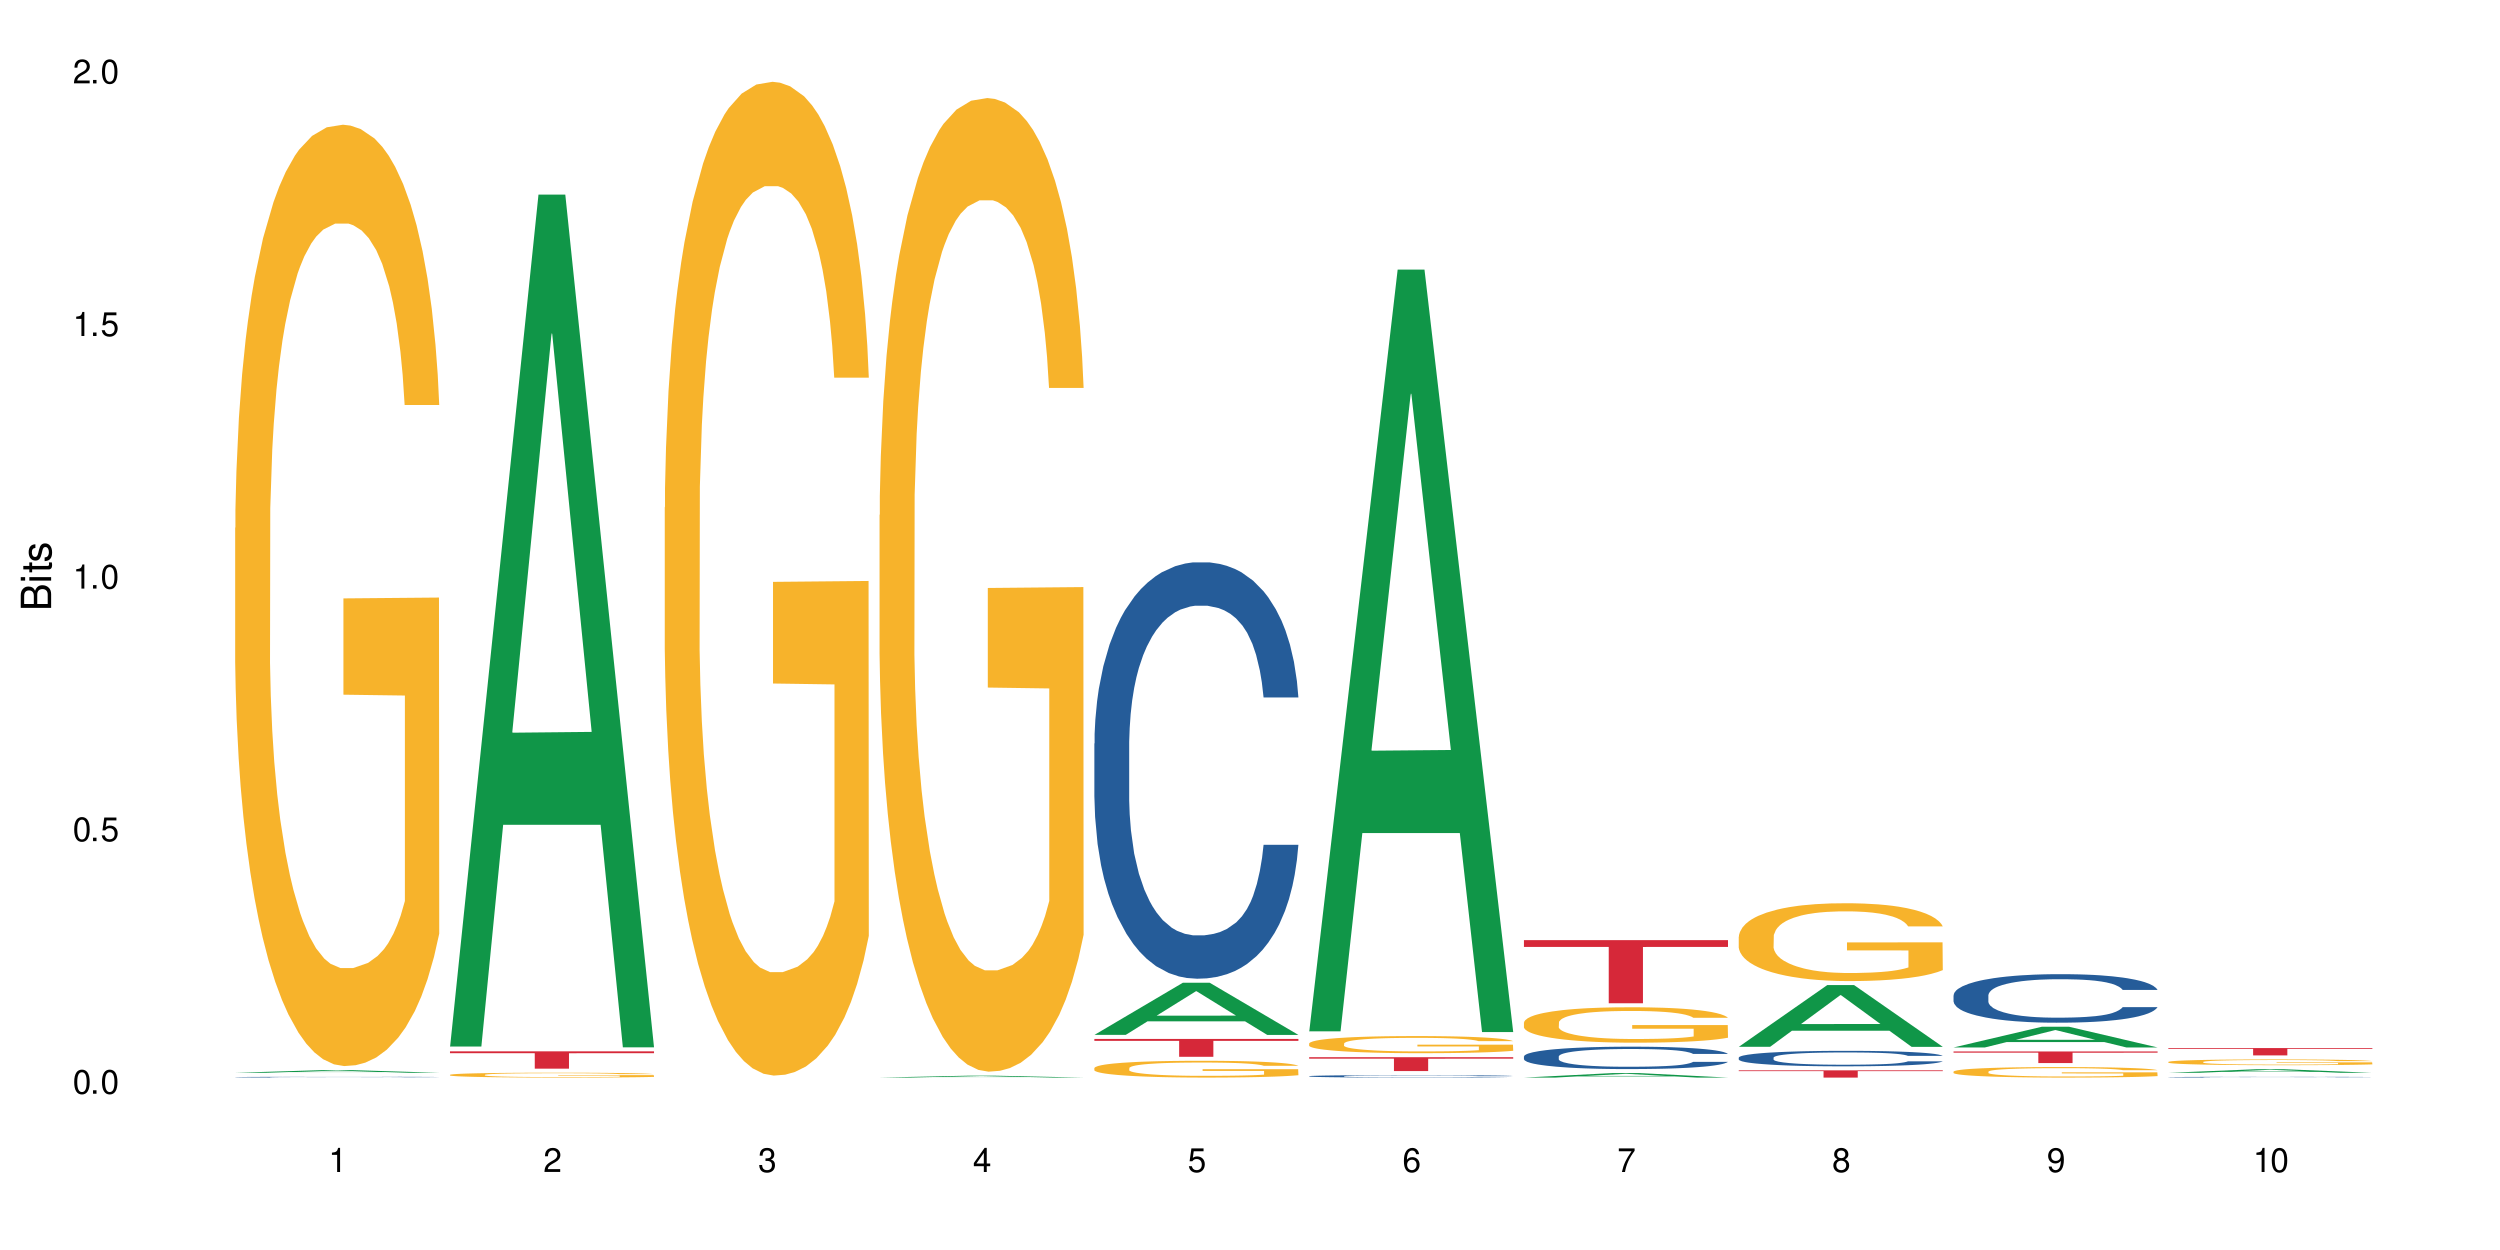 <?xml version="1.0" encoding="UTF-8"?>
<svg xmlns="http://www.w3.org/2000/svg" xmlns:xlink="http://www.w3.org/1999/xlink" width="720" height="360" viewBox="0 0 720 360">
<defs>
<g>
<g id="glyph-0-0">
</g>
<g id="glyph-0-1">
<path d="M 2.641 -6.938 C 2 -6.938 1.422 -6.656 1.078 -6.172 C 0.641 -5.562 0.406 -4.641 0.406 -3.359 C 0.406 -1.016 1.188 0.219 2.641 0.219 C 4.078 0.219 4.859 -1.016 4.859 -3.297 C 4.859 -4.641 4.656 -5.547 4.203 -6.172 C 3.844 -6.656 3.281 -6.938 2.641 -6.938 Z M 2.641 -6.188 C 3.547 -6.188 4 -5.25 4 -3.375 C 4 -1.406 3.562 -0.484 2.625 -0.484 C 1.734 -0.484 1.281 -1.438 1.281 -3.344 C 1.281 -5.25 1.734 -6.188 2.641 -6.188 Z M 2.641 -6.188 "/>
</g>
<g id="glyph-0-2">
<path d="M 1.828 -1 L 0.828 -1 L 0.828 0 L 1.828 0 Z M 1.828 -1 "/>
</g>
<g id="glyph-0-3">
<path d="M 4.562 -6.797 L 1.062 -6.797 L 0.547 -3.094 L 1.328 -3.094 C 1.719 -3.562 2.047 -3.734 2.578 -3.734 C 3.484 -3.734 4.062 -3.109 4.062 -2.094 C 4.062 -1.125 3.484 -0.531 2.578 -0.531 C 1.828 -0.531 1.375 -0.906 1.188 -1.672 L 0.328 -1.672 C 0.453 -1.109 0.547 -0.844 0.75 -0.594 C 1.125 -0.078 1.828 0.219 2.594 0.219 C 3.969 0.219 4.922 -0.781 4.922 -2.219 C 4.922 -3.562 4.031 -4.484 2.719 -4.484 C 2.25 -4.484 1.859 -4.359 1.469 -4.062 L 1.734 -5.969 L 4.562 -5.969 Z M 4.562 -6.797 "/>
</g>
<g id="glyph-0-4">
<path d="M 2.484 -4.938 L 2.484 0 L 3.328 0 L 3.328 -6.938 L 2.766 -6.938 C 2.469 -5.875 2.281 -5.734 0.984 -5.562 L 0.984 -4.938 Z M 2.484 -4.938 "/>
</g>
<g id="glyph-0-5">
<path d="M 4.859 -0.828 L 1.281 -0.828 C 1.359 -1.406 1.672 -1.781 2.5 -2.281 L 3.469 -2.828 C 4.406 -3.344 4.906 -4.062 4.906 -4.906 C 4.906 -5.484 4.672 -6.031 4.266 -6.406 C 3.859 -6.766 3.375 -6.938 2.719 -6.938 C 1.859 -6.938 1.219 -6.625 0.844 -6.031 C 0.609 -5.672 0.5 -5.234 0.484 -4.531 L 1.328 -4.531 C 1.359 -5.016 1.406 -5.281 1.531 -5.516 C 1.75 -5.938 2.188 -6.203 2.703 -6.203 C 3.469 -6.203 4.031 -5.641 4.031 -4.891 C 4.031 -4.344 3.719 -3.859 3.125 -3.516 L 2.234 -3 C 0.812 -2.172 0.406 -1.531 0.328 -0.016 L 4.859 -0.016 Z M 4.859 -0.828 "/>
</g>
<g id="glyph-0-6">
<path d="M 2.125 -3.188 L 2.578 -3.188 C 3.5 -3.188 3.984 -2.766 3.984 -1.922 C 3.984 -1.062 3.469 -0.531 2.594 -0.531 C 1.656 -0.531 1.203 -1 1.156 -2.016 L 0.312 -2.016 C 0.344 -1.453 0.438 -1.094 0.609 -0.781 C 0.953 -0.109 1.625 0.219 2.547 0.219 C 3.953 0.219 4.859 -0.625 4.859 -1.938 C 4.859 -2.828 4.516 -3.297 3.703 -3.594 C 4.344 -3.844 4.656 -4.328 4.656 -5.031 C 4.656 -6.219 3.875 -6.938 2.578 -6.938 C 1.203 -6.938 0.484 -6.172 0.453 -4.703 L 1.297 -4.703 C 1.312 -5.125 1.344 -5.359 1.453 -5.578 C 1.641 -5.969 2.062 -6.203 2.594 -6.203 C 3.344 -6.203 3.797 -5.75 3.797 -5 C 3.797 -4.516 3.609 -4.219 3.25 -4.047 C 3.016 -3.953 2.703 -3.922 2.125 -3.906 Z M 2.125 -3.188 "/>
</g>
<g id="glyph-0-7">
<path d="M 3.141 -1.672 L 3.141 0 L 3.984 0 L 3.984 -1.672 L 4.984 -1.672 L 4.984 -2.438 L 3.984 -2.438 L 3.984 -6.938 L 3.359 -6.938 L 0.266 -2.578 L 0.266 -1.672 Z M 3.141 -2.438 L 1 -2.438 L 3.141 -5.5 Z M 3.141 -2.438 "/>
</g>
<g id="glyph-0-8">
<path d="M 4.781 -5.125 C 4.609 -6.266 3.891 -6.938 2.844 -6.938 C 2.094 -6.938 1.422 -6.578 1.031 -5.953 C 0.594 -5.266 0.406 -4.422 0.406 -3.172 C 0.406 -2 0.578 -1.25 0.984 -0.641 C 1.359 -0.078 1.953 0.219 2.703 0.219 C 3.984 0.219 4.922 -0.75 4.922 -2.094 C 4.922 -3.375 4.062 -4.281 2.844 -4.281 C 2.172 -4.281 1.641 -4.031 1.281 -3.516 C 1.281 -5.234 1.828 -6.188 2.797 -6.188 C 3.391 -6.188 3.797 -5.797 3.938 -5.125 Z M 2.734 -3.531 C 3.547 -3.531 4.062 -2.953 4.062 -2.031 C 4.062 -1.156 3.484 -0.531 2.703 -0.531 C 1.922 -0.531 1.328 -1.188 1.328 -2.078 C 1.328 -2.938 1.906 -3.531 2.734 -3.531 Z M 2.734 -3.531 "/>
</g>
<g id="glyph-0-9">
<path d="M 4.984 -6.797 L 0.438 -6.797 L 0.438 -5.969 L 4.109 -5.969 C 2.5 -3.656 1.828 -2.234 1.328 0 L 2.219 0 C 2.594 -2.172 3.453 -4.047 4.984 -6.094 Z M 4.984 -6.797 "/>
</g>
<g id="glyph-0-10">
<path d="M 3.75 -3.656 C 4.469 -4.094 4.688 -4.438 4.688 -5.078 C 4.688 -6.172 3.844 -6.938 2.641 -6.938 C 1.438 -6.938 0.594 -6.172 0.594 -5.094 C 0.594 -4.438 0.812 -4.094 1.516 -3.656 C 0.734 -3.266 0.359 -2.703 0.359 -1.922 C 0.359 -0.656 1.281 0.219 2.641 0.219 C 3.984 0.219 4.922 -0.656 4.922 -1.922 C 4.922 -2.703 4.531 -3.266 3.75 -3.656 Z M 2.641 -6.188 C 3.359 -6.188 3.812 -5.75 3.812 -5.062 C 3.812 -4.406 3.344 -3.984 2.641 -3.984 C 1.922 -3.984 1.453 -4.406 1.453 -5.078 C 1.453 -5.75 1.922 -6.188 2.641 -6.188 Z M 2.641 -3.266 C 3.484 -3.266 4.062 -2.719 4.062 -1.906 C 4.062 -1.078 3.484 -0.531 2.625 -0.531 C 1.797 -0.531 1.219 -1.094 1.219 -1.906 C 1.219 -2.719 1.781 -3.266 2.641 -3.266 Z M 2.641 -3.266 "/>
</g>
<g id="glyph-0-11">
<path d="M 0.516 -1.578 C 0.672 -0.453 1.406 0.219 2.438 0.219 C 3.188 0.219 3.859 -0.141 4.266 -0.766 C 4.688 -1.453 4.891 -2.297 4.891 -3.547 C 4.891 -4.719 4.703 -5.453 4.312 -6.078 C 3.938 -6.641 3.344 -6.938 2.594 -6.938 C 1.297 -6.938 0.359 -5.969 0.359 -4.625 C 0.359 -3.344 1.234 -2.453 2.453 -2.453 C 3.094 -2.453 3.578 -2.672 4.016 -3.203 C 4 -1.484 3.469 -0.531 2.5 -0.531 C 1.906 -0.531 1.484 -0.906 1.359 -1.578 Z M 2.578 -6.203 C 3.375 -6.203 3.969 -5.531 3.969 -4.641 C 3.969 -3.797 3.391 -3.188 2.547 -3.188 C 1.734 -3.188 1.234 -3.766 1.234 -4.688 C 1.234 -5.562 1.797 -6.203 2.578 -6.203 Z M 2.578 -6.203 "/>
</g>
<g id="glyph-1-0">
</g>
<g id="glyph-1-1">
<path d="M 0 -0.953 L 0 -4.891 C 0 -5.719 -0.234 -6.344 -0.734 -6.797 C -1.188 -7.234 -1.812 -7.469 -2.5 -7.469 C -3.547 -7.469 -4.188 -7 -4.625 -5.875 C -4.984 -6.688 -5.625 -7.094 -6.531 -7.094 C -7.172 -7.094 -7.734 -6.859 -8.141 -6.391 C -8.562 -5.922 -8.75 -5.344 -8.75 -4.5 L -8.75 -0.953 Z M -4.984 -2.062 L -7.766 -2.062 L -7.766 -4.219 C -7.766 -4.844 -7.688 -5.203 -7.453 -5.5 C -7.219 -5.812 -6.859 -5.969 -6.375 -5.969 C -5.891 -5.969 -5.531 -5.812 -5.297 -5.5 C -5.062 -5.203 -4.984 -4.844 -4.984 -4.219 Z M -0.984 -2.062 L -4 -2.062 L -4 -4.781 C -4 -5.766 -3.438 -6.359 -2.484 -6.359 C -1.547 -6.359 -0.984 -5.766 -0.984 -4.781 Z M -0.984 -2.062 "/>
</g>
<g id="glyph-1-2">
<path d="M -6.281 -1.797 L -6.281 -0.797 L 0 -0.797 L 0 -1.797 Z M -8.75 -1.797 L -8.75 -0.797 L -7.484 -0.797 L -7.484 -1.797 Z M -8.75 -1.797 "/>
</g>
<g id="glyph-1-3">
<path d="M -6.281 -3.047 L -6.281 -2.016 L -8.016 -2.016 L -8.016 -1.016 L -6.281 -1.016 L -6.281 -0.172 L -5.469 -0.172 L -5.469 -1.016 L -0.719 -1.016 C -0.078 -1.016 0.281 -1.453 0.281 -2.234 C 0.281 -2.5 0.25 -2.719 0.188 -3.047 L -0.641 -3.047 C -0.609 -2.906 -0.594 -2.766 -0.594 -2.562 C -0.594 -2.141 -0.719 -2.016 -1.156 -2.016 L -5.469 -2.016 L -5.469 -3.047 Z M -6.281 -3.047 "/>
</g>
<g id="glyph-1-4">
<path d="M -4.531 -5.25 C -5.766 -5.25 -6.469 -4.422 -6.469 -2.969 C -6.469 -1.516 -5.719 -0.562 -4.547 -0.562 C -3.562 -0.562 -3.094 -1.062 -2.734 -2.562 L -2.516 -3.484 C -2.344 -4.188 -2.094 -4.469 -1.641 -4.469 C -1.047 -4.469 -0.641 -3.875 -0.641 -3 C -0.641 -2.453 -0.797 -2 -1.062 -1.75 C -1.25 -1.594 -1.422 -1.531 -1.875 -1.469 L -1.875 -0.406 C -0.422 -0.453 0.281 -1.266 0.281 -2.922 C 0.281 -4.5 -0.5 -5.516 -1.719 -5.516 C -2.656 -5.516 -3.172 -4.984 -3.469 -3.734 L -3.703 -2.766 C -3.891 -1.953 -4.156 -1.609 -4.594 -1.609 C -5.188 -1.609 -5.547 -2.125 -5.547 -2.938 C -5.547 -3.75 -5.203 -4.172 -4.531 -4.203 Z M -4.531 -5.25 "/>
</g>
</g>
</defs>
<rect x="-72" y="-36" width="864" height="432" fill="rgb(100%, 100%, 100%)" fill-opacity="1"/>
<path fill-rule="nonzero" fill="rgb(6.275%, 58.824%, 28.235%)" fill-opacity="1" d="M 67.73 308.961 L 67.793 308.961 L 93.223 308.18 L 100.945 308.18 L 126.5 308.961 L 117.52 308.961 L 111.117 308.758 L 83.051 308.758 L 76.773 308.961 L 67.73 308.961 L 85.75 308.672 L 108.543 308.672 L 97.176 308.309 L 96.926 308.309 L 85.688 308.672 L 85.75 308.672 Z M 67.73 308.961 "/>
<path fill-rule="nonzero" fill="rgb(14.51%, 36.078%, 60%)" fill-opacity="1" d="M 67.73 310.215 L 67.801 310.215 L 67.801 310.211 L 68.02 310.203 L 68.52 310.191 L 69.02 310.184 L 70.312 310.172 L 72.102 310.16 L 73.965 310.152 L 75.328 310.145 L 76.547 310.141 L 79.34 310.133 L 81.133 310.129 L 83.066 310.125 L 85.434 310.121 L 87.152 310.121 L 91.023 310.117 L 93.891 310.113 L 103.781 310.113 L 105.859 310.117 L 108.152 310.117 L 110.086 310.121 L 113.457 310.125 L 116.465 310.129 L 117.828 310.133 L 119.977 310.141 L 121.625 310.148 L 122.773 310.152 L 124.062 310.16 L 125.207 310.168 L 126.07 310.18 L 126.5 310.188 L 116.465 310.188 L 115.965 310.18 L 115.391 310.176 L 114.316 310.164 L 113.238 310.16 L 111.734 310.152 L 110.375 310.148 L 108.512 310.145 L 106.863 310.145 L 105.141 310.141 L 103.492 310.141 L 100.34 310.137 L 96.684 310.137 L 95.324 310.141 L 91.023 310.141 L 88.871 310.145 L 87.367 310.148 L 85.578 310.152 L 84.359 310.156 L 82.852 310.16 L 81.777 310.164 L 80.559 310.172 L 79.844 310.18 L 79.199 310.184 L 78.625 310.191 L 78.195 310.199 L 77.906 310.207 L 77.766 310.215 L 77.766 310.246 L 77.906 310.254 L 78.266 310.262 L 79.199 310.273 L 80.559 310.285 L 82.137 310.297 L 83.641 310.301 L 84.5 310.305 L 85.648 310.309 L 87.441 310.312 L 90.02 310.316 L 91.523 310.316 L 93.816 310.32 L 103.996 310.32 L 105.93 310.316 L 108.582 310.312 L 110.23 310.309 L 111.664 310.305 L 112.738 310.301 L 113.457 310.297 L 114.531 310.293 L 115.391 310.285 L 116.035 310.277 L 116.465 310.27 L 126.5 310.27 L 126.07 310.277 L 125.422 310.285 L 124.777 310.293 L 123.777 310.301 L 122.629 310.309 L 120.98 310.316 L 119.617 310.32 L 117.828 310.324 L 116.18 310.328 L 114.387 310.332 L 111.734 310.336 L 110.016 310.34 L 108.152 310.34 L 105.93 310.344 L 92.098 310.344 L 89.16 310.34 L 85.504 310.336 L 82.852 310.332 L 80.773 310.328 L 78.984 310.324 L 76.977 310.32 L 74.395 310.309 L 72.82 310.305 L 71.746 310.297 L 70.527 310.289 L 69.664 310.281 L 68.664 310.27 L 67.945 310.254 L 67.73 310.242 Z M 67.73 310.215 "/>
<path fill-rule="nonzero" fill="rgb(96.863%, 70.196%, 16.863%)" fill-opacity="1" d="M 67.73 152.039 L 67.801 151.789 L 67.801 146.84 L 68.09 135.695 L 68.805 120.348 L 69.738 107.719 L 70.742 97.816 L 71.387 92.617 L 72.461 85.188 L 73.395 79.742 L 75.758 68.602 L 78.77 58.203 L 80.418 53.746 L 82.281 49.535 L 84.93 44.832 L 86.148 43.098 L 89.875 39.137 L 94.105 36.66 L 98.762 35.918 L 100.914 36.168 L 103.852 37.156 L 107.863 39.879 L 110.16 42.355 L 111.949 44.832 L 113.812 48.051 L 116.105 53.004 L 118.258 58.945 L 119.977 64.887 L 121.695 72.312 L 123.129 80.238 L 124.348 88.902 L 125.422 99.301 L 126.07 107.965 L 126.5 116.633 L 116.535 116.633 L 115.965 107.965 L 115.32 101.281 L 114.242 93.113 L 113.168 87.168 L 112.094 82.465 L 110.086 76.027 L 108.367 72.066 L 106.215 68.602 L 104.137 66.371 L 101.773 64.887 L 100.34 64.391 L 96.543 64.391 L 93.102 66.125 L 91.094 68.105 L 89.66 70.086 L 87.656 73.801 L 86.438 76.77 L 85.719 78.75 L 83.57 86.426 L 82.137 93.359 L 81.348 98.062 L 80.344 105.492 L 79.629 112.176 L 78.84 122.078 L 78.41 129.508 L 77.836 146.344 L 77.766 190.91 L 77.98 200.316 L 78.41 210.469 L 78.984 219.383 L 79.844 228.789 L 80.703 235.969 L 82.207 245.625 L 83.496 252.062 L 84.5 256.273 L 86.438 262.957 L 87.227 265.184 L 89.09 269.641 L 91.023 273.109 L 93.387 276.078 L 95.18 277.566 L 98.047 278.801 L 101.703 278.801 L 106 277.316 L 108.727 275.336 L 110.59 273.355 L 111.809 271.621 L 113.312 268.898 L 114.387 266.422 L 115.391 263.699 L 116.609 259.492 L 116.609 200.316 L 98.906 200.07 L 98.906 172.34 L 126.426 172.094 L 126.5 268.898 L 124.992 275.582 L 123.129 282.02 L 121.34 286.973 L 119.477 291.184 L 116.824 295.887 L 114.672 298.855 L 111.375 302.324 L 108.367 304.551 L 105.215 306.039 L 102.418 306.781 L 99.121 307.027 L 96.184 306.531 L 93.031 305.047 L 90.52 303.066 L 88.227 300.59 L 85.934 297.371 L 83.066 292.172 L 81.203 287.965 L 79.27 282.766 L 77.336 276.574 L 75.613 269.891 L 74.469 264.691 L 73.32 258.746 L 72.102 251.32 L 70.957 242.902 L 70.098 235.227 L 69.309 226.562 L 68.734 218.391 L 68.16 207.25 L 67.875 198.336 L 67.73 190.66 Z M 67.73 152.039 "/>
<path fill-rule="nonzero" fill="rgb(6.275%, 58.824%, 28.235%)" fill-opacity="1" d="M 129.594 301.41 L 129.656 301.18 L 155.082 56.051 L 162.805 56.051 L 188.359 301.641 L 179.383 301.641 L 172.977 237.535 L 144.91 237.535 L 138.633 301.41 L 129.594 301.41 L 147.613 211.016 L 170.402 210.785 L 159.039 96.176 L 158.914 95.945 L 158.789 96.637 L 147.547 210.785 L 147.613 211.016 Z M 129.594 301.41 "/>
<path fill-rule="nonzero" fill="rgb(96.863%, 70.196%, 16.863%)" fill-opacity="1" d="M 129.594 309.539 L 129.664 309.539 L 129.664 309.512 L 129.949 309.453 L 130.668 309.375 L 131.598 309.309 L 132.602 309.258 L 133.246 309.23 L 134.32 309.191 L 135.254 309.164 L 137.617 309.105 L 140.629 309.051 L 142.277 309.031 L 144.141 309.008 L 146.793 308.984 L 148.012 308.973 L 151.738 308.953 L 155.965 308.941 L 160.625 308.938 L 162.773 308.938 L 165.711 308.941 L 169.727 308.957 L 172.02 308.969 L 173.812 308.984 L 175.676 309 L 177.969 309.027 L 180.117 309.055 L 181.836 309.086 L 183.559 309.125 L 184.992 309.168 L 186.211 309.211 L 187.285 309.266 L 187.93 309.312 L 188.359 309.355 L 178.398 309.355 L 177.824 309.312 L 177.18 309.277 L 176.105 309.234 L 175.031 309.203 L 173.953 309.18 L 171.949 309.145 L 170.227 309.125 L 168.078 309.105 L 166 309.094 L 163.633 309.086 L 158.402 309.086 L 154.961 309.094 L 152.957 309.105 L 151.523 309.113 L 149.516 309.133 L 148.297 309.148 L 147.582 309.16 L 145.43 309.199 L 143.996 309.234 L 143.207 309.258 L 142.207 309.297 L 141.488 309.332 L 140.699 309.383 L 140.27 309.422 L 139.695 309.512 L 139.625 309.742 L 139.84 309.789 L 140.27 309.844 L 140.844 309.891 L 141.703 309.938 L 142.562 309.977 L 144.07 310.027 L 145.359 310.059 L 146.363 310.082 L 148.297 310.117 L 149.086 310.129 L 150.949 310.152 L 152.883 310.168 L 155.25 310.184 L 157.039 310.191 L 159.906 310.199 L 163.562 310.199 L 167.863 310.191 L 170.586 310.18 L 172.449 310.168 L 173.668 310.16 L 175.172 310.148 L 176.246 310.133 L 177.25 310.121 L 178.469 310.098 L 178.469 309.789 L 160.766 309.789 L 160.766 309.645 L 188.289 309.645 L 188.359 310.148 L 186.855 310.18 L 184.992 310.215 L 183.199 310.242 L 181.336 310.262 L 178.684 310.285 L 176.535 310.301 L 173.238 310.32 L 170.227 310.332 L 167.074 310.34 L 164.277 310.344 L 158.043 310.344 L 154.891 310.336 L 152.383 310.324 L 150.09 310.312 L 147.797 310.293 L 144.93 310.266 L 143.066 310.246 L 141.129 310.219 L 139.195 310.188 L 137.477 310.152 L 136.328 310.125 L 135.184 310.094 L 133.965 310.055 L 132.816 310.012 L 131.957 309.973 L 131.168 309.926 L 130.594 309.883 L 130.023 309.828 L 129.734 309.781 L 129.594 309.742 Z M 129.594 309.539 "/>
<path fill-rule="nonzero" fill="rgb(83.922%, 15.686%, 22.353%)" fill-opacity="1" d="M 129.594 302.793 L 188.359 302.793 L 188.359 303.328 L 163.867 303.332 L 163.867 307.785 L 154.012 307.785 L 154.012 303.336 L 153.871 303.328 L 129.594 303.328 Z M 129.594 302.793 "/>
<path fill-rule="nonzero" fill="rgb(96.863%, 70.196%, 16.863%)" fill-opacity="1" d="M 191.453 146.145 L 191.523 145.883 L 191.523 140.656 L 191.812 128.895 L 192.527 112.688 L 193.461 99.355 L 194.461 88.902 L 195.109 83.414 L 196.184 75.57 L 197.113 69.82 L 199.48 58.059 L 202.488 47.082 L 204.137 42.375 L 206 37.934 L 208.652 32.965 L 209.871 31.137 L 213.598 26.953 L 217.828 24.34 L 222.484 23.559 L 224.637 23.816 L 227.574 24.863 L 231.586 27.738 L 233.879 30.352 L 235.672 32.965 L 237.535 36.363 L 239.828 41.594 L 241.98 47.863 L 243.699 54.137 L 245.418 61.98 L 246.852 70.344 L 248.07 79.492 L 249.145 90.469 L 249.789 99.617 L 250.219 108.766 L 240.258 108.766 L 239.684 99.617 L 239.039 92.562 L 237.965 83.938 L 236.891 77.664 L 235.816 72.695 L 233.809 65.902 L 232.09 61.719 L 229.938 58.059 L 227.859 55.707 L 225.496 54.137 L 224.062 53.617 L 220.262 53.617 L 216.824 55.445 L 214.816 57.535 L 213.383 59.629 L 211.375 63.547 L 210.156 66.684 L 209.441 68.777 L 207.293 76.879 L 205.859 84.195 L 205.07 89.164 L 204.066 97.004 L 203.348 104.062 L 202.562 114.516 L 202.133 122.359 L 201.559 140.133 L 201.484 187.18 L 201.703 197.113 L 202.133 207.828 L 202.703 217.238 L 203.566 227.172 L 204.426 234.754 L 205.93 244.945 L 207.219 251.742 L 208.223 256.184 L 210.156 263.242 L 210.945 265.594 L 212.809 270.301 L 214.746 273.961 L 217.109 277.094 L 218.902 278.664 L 221.77 279.973 L 225.422 279.973 L 229.723 278.402 L 232.445 276.312 L 234.309 274.219 L 235.527 272.391 L 237.035 269.516 L 238.109 266.902 L 239.113 264.027 L 240.332 259.582 L 240.332 197.113 L 222.629 196.852 L 222.629 167.578 L 250.148 167.316 L 250.219 269.516 L 248.715 276.574 L 246.852 283.367 L 245.059 288.598 L 243.195 293.039 L 240.547 298.008 L 238.395 301.141 L 235.098 304.801 L 232.09 307.156 L 228.934 308.723 L 226.141 309.508 L 222.844 309.77 L 219.906 309.246 L 216.75 307.676 L 214.242 305.586 L 211.949 302.973 L 209.656 299.574 L 206.789 294.086 L 204.926 289.641 L 202.992 284.152 L 201.055 277.617 L 199.336 270.562 L 198.191 265.07 L 197.043 258.801 L 195.824 250.957 L 194.68 242.07 L 193.816 233.969 L 193.031 224.82 L 192.457 216.195 L 191.883 204.434 L 191.598 195.023 L 191.453 186.918 Z M 191.453 146.145 "/>
<path fill-rule="nonzero" fill="rgb(6.275%, 58.824%, 28.235%)" fill-opacity="1" d="M 253.312 310.344 L 253.375 310.344 L 278.805 309.793 L 286.527 309.793 L 312.082 310.344 L 303.102 310.344 L 296.699 310.199 L 268.633 310.199 L 262.355 310.344 L 253.312 310.344 L 271.332 310.141 L 294.125 310.141 L 282.762 309.883 L 282.508 309.883 L 271.27 310.141 L 271.332 310.141 Z M 253.312 310.344 "/>
<path fill-rule="nonzero" fill="rgb(96.863%, 70.196%, 16.863%)" fill-opacity="1" d="M 253.312 148.336 L 253.387 148.082 L 253.387 142.961 L 253.672 131.438 L 254.387 115.559 L 255.32 102.5 L 256.324 92.258 L 256.969 86.879 L 258.043 79.195 L 258.977 73.562 L 261.34 62.039 L 264.352 51.285 L 266 46.676 L 267.863 42.32 L 270.516 37.457 L 271.73 35.664 L 275.461 31.566 L 279.688 29.004 L 284.348 28.238 L 286.496 28.492 L 289.434 29.52 L 293.449 32.336 L 295.742 34.895 L 297.531 37.457 L 299.395 40.785 L 301.691 45.906 L 303.84 52.051 L 305.559 58.199 L 307.281 65.879 L 308.715 74.074 L 309.93 83.039 L 311.008 93.793 L 311.652 102.754 L 312.082 111.719 L 302.121 111.719 L 301.547 102.754 L 300.902 95.84 L 299.824 87.391 L 298.75 81.246 L 297.676 76.379 L 295.668 69.723 L 293.949 65.625 L 291.801 62.039 L 289.723 59.734 L 287.355 58.199 L 285.922 57.688 L 282.125 57.688 L 278.684 59.48 L 276.676 61.527 L 275.242 63.574 L 273.238 67.418 L 272.02 70.488 L 271.301 72.539 L 269.152 80.477 L 267.719 87.648 L 266.93 92.512 L 265.926 100.195 L 265.211 107.109 L 264.422 117.352 L 263.992 125.035 L 263.418 142.449 L 263.348 188.543 L 263.562 198.273 L 263.992 208.773 L 264.566 217.992 L 265.426 227.723 L 266.285 235.148 L 267.789 245.133 L 269.082 251.793 L 270.082 256.145 L 272.02 263.059 L 272.809 265.363 L 274.672 269.973 L 276.605 273.559 L 278.973 276.633 L 280.762 278.168 L 283.629 279.449 L 287.285 279.449 L 291.586 277.914 L 294.309 275.863 L 296.172 273.816 L 297.391 272.023 L 298.895 269.207 L 299.969 266.645 L 300.973 263.828 L 302.191 259.477 L 302.191 198.273 L 284.488 198.016 L 284.488 169.336 L 312.008 169.078 L 312.082 269.207 L 310.578 276.121 L 308.715 282.777 L 306.922 287.898 L 305.059 292.254 L 302.406 297.117 L 300.258 300.191 L 296.961 303.777 L 293.949 306.082 L 290.797 307.617 L 288 308.387 L 284.703 308.641 L 281.766 308.129 L 278.613 306.594 L 276.105 304.543 L 273.812 301.984 L 271.516 298.656 L 268.652 293.277 L 266.789 288.922 L 264.852 283.547 L 262.918 277.145 L 261.195 270.23 L 260.051 264.852 L 258.902 258.707 L 257.684 251.023 L 256.539 242.316 L 255.68 234.379 L 254.891 225.418 L 254.316 216.965 L 253.742 205.441 L 253.457 196.223 L 253.312 188.285 Z M 253.312 148.336 "/>
<path fill-rule="nonzero" fill="rgb(6.275%, 58.824%, 28.235%)" fill-opacity="1" d="M 315.176 298.043 L 315.238 298.031 L 340.664 283.027 L 348.387 283.027 L 373.941 298.059 L 364.965 298.059 L 358.559 294.137 L 330.496 294.137 L 324.215 298.043 L 315.176 298.043 L 333.195 292.512 L 355.984 292.5 L 344.621 285.484 L 344.496 285.469 L 344.371 285.512 L 333.133 292.5 L 333.195 292.512 Z M 315.176 298.043 "/>
<path fill-rule="nonzero" fill="rgb(14.51%, 36.078%, 60%)" fill-opacity="1" d="M 315.176 214.141 L 315.246 214.031 L 315.246 211.398 L 315.461 207.234 L 315.961 201.973 L 316.465 198.355 L 317.754 191.891 L 319.547 185.641 L 321.41 180.82 L 322.77 177.969 L 323.988 175.777 L 326.785 171.723 L 328.578 169.641 L 330.512 167.777 L 332.875 165.914 L 334.598 164.816 L 338.465 163.062 L 341.332 162.297 L 343.555 161.965 L 348.355 161.965 L 351.223 162.406 L 353.301 162.953 L 355.594 163.828 L 357.531 164.816 L 360.898 167.227 L 363.91 170.297 L 365.27 172.051 L 367.422 175.449 L 369.07 178.734 L 370.215 181.586 L 371.504 185.641 L 372.652 190.574 L 373.512 196.164 L 373.941 200.879 L 363.91 200.879 L 363.406 196.492 L 362.832 193.094 L 361.758 188.602 L 360.684 185.422 L 359.18 182.242 L 357.816 180.16 L 355.953 178.078 L 354.305 176.762 L 352.586 175.777 L 350.938 175.121 L 347.785 174.461 L 344.129 174.461 L 342.766 174.68 L 339.973 175.559 L 338.465 176.324 L 336.316 177.859 L 334.812 179.285 L 333.02 181.477 L 331.801 183.34 L 330.297 186.191 L 329.223 188.711 L 328.004 192.328 L 327.285 195.066 L 326.641 198.137 L 326.066 201.754 L 325.637 205.59 L 325.352 209.645 L 325.207 213.59 L 325.207 230.582 L 325.352 234.527 L 325.711 239.129 L 326.641 245.816 L 328.004 251.625 L 329.578 256.23 L 331.086 259.516 L 331.945 261.051 L 333.09 262.805 L 334.883 264.996 L 337.465 267.191 L 338.969 268.066 L 341.262 268.941 L 343.625 269.383 L 346.781 269.383 L 349.574 268.941 L 351.438 268.395 L 353.375 267.52 L 356.023 265.656 L 357.672 263.902 L 359.105 261.82 L 360.184 259.734 L 360.898 257.984 L 361.973 254.586 L 362.832 250.859 L 363.48 247.023 L 363.91 243.297 L 373.941 243.297 L 373.512 247.68 L 372.867 251.953 L 372.223 255.133 L 371.219 258.969 L 370.07 262.367 L 368.422 266.203 L 367.062 268.723 L 365.27 271.465 L 363.621 273.547 L 361.832 275.41 L 359.18 277.602 L 357.457 278.699 L 355.594 279.684 L 353.375 280.562 L 350.578 281.328 L 347.57 281.766 L 344.773 281.875 L 341.762 281.656 L 339.543 281.219 L 336.602 280.234 L 332.949 278.262 L 330.297 276.176 L 328.219 274.094 L 326.426 271.902 L 324.418 268.941 L 321.84 264.121 L 320.262 260.395 L 319.188 257.324 L 317.969 253.051 L 317.109 249.215 L 316.105 243.074 L 315.391 235.293 L 315.176 229.266 Z M 315.176 214.141 "/>
<path fill-rule="nonzero" fill="rgb(96.863%, 70.196%, 16.863%)" fill-opacity="1" d="M 315.176 307.578 L 315.246 307.574 L 315.246 307.484 L 315.531 307.285 L 316.25 307.012 L 317.18 306.785 L 318.184 306.609 L 318.828 306.516 L 319.906 306.383 L 320.836 306.285 L 323.203 306.086 L 326.211 305.902 L 327.859 305.82 L 329.723 305.746 L 332.375 305.664 L 333.594 305.633 L 337.32 305.562 L 341.547 305.516 L 346.207 305.504 L 348.355 305.508 L 351.297 305.523 L 355.309 305.574 L 357.602 305.617 L 359.395 305.664 L 361.258 305.719 L 363.551 305.809 L 365.699 305.914 L 367.422 306.02 L 369.141 306.152 L 370.574 306.293 L 371.793 306.449 L 372.867 306.637 L 373.512 306.789 L 373.941 306.945 L 363.98 306.945 L 363.406 306.789 L 362.762 306.672 L 361.688 306.523 L 360.613 306.418 L 359.535 306.336 L 357.531 306.219 L 355.809 306.148 L 353.66 306.086 L 351.582 306.047 L 349.215 306.02 L 347.785 306.012 L 343.984 306.012 L 340.547 306.043 L 338.539 306.078 L 337.105 306.113 L 335.098 306.18 L 333.879 306.234 L 333.164 306.27 L 331.012 306.406 L 329.578 306.527 L 328.793 306.613 L 327.789 306.746 L 327.07 306.863 L 326.281 307.043 L 325.852 307.176 L 325.281 307.477 L 325.207 308.27 L 325.422 308.438 L 325.852 308.621 L 326.426 308.781 L 327.285 308.949 L 328.145 309.074 L 329.652 309.25 L 330.941 309.363 L 331.945 309.438 L 333.879 309.559 L 334.668 309.598 L 336.531 309.676 L 338.465 309.738 L 340.832 309.793 L 342.625 309.82 L 345.488 309.84 L 349.145 309.84 L 353.445 309.812 L 356.168 309.777 L 358.031 309.742 L 359.25 309.711 L 360.754 309.664 L 361.832 309.621 L 362.832 309.57 L 364.051 309.496 L 364.051 308.438 L 346.352 308.434 L 346.352 307.938 L 373.871 307.934 L 373.941 309.664 L 372.438 309.781 L 370.574 309.898 L 368.781 309.988 L 366.918 310.062 L 364.266 310.145 L 362.117 310.199 L 358.82 310.262 L 355.809 310.301 L 352.656 310.328 L 349.863 310.34 L 346.566 310.344 L 343.625 310.336 L 340.473 310.309 L 337.965 310.273 L 335.672 310.23 L 333.379 310.172 L 330.512 310.078 L 328.648 310.004 L 326.715 309.91 L 324.777 309.801 L 323.059 309.68 L 321.91 309.59 L 320.766 309.48 L 319.547 309.352 L 318.398 309.199 L 317.539 309.062 L 316.75 308.906 L 316.18 308.762 L 315.605 308.562 L 315.316 308.402 L 315.176 308.266 Z M 315.176 307.578 "/>
<path fill-rule="nonzero" fill="rgb(83.922%, 15.686%, 22.353%)" fill-opacity="1" d="M 315.176 299.211 L 373.941 299.211 L 373.941 299.762 L 349.449 299.766 L 349.449 304.352 L 339.594 304.352 L 339.594 299.77 L 339.453 299.762 L 315.176 299.762 Z M 315.176 299.211 "/>
<path fill-rule="nonzero" fill="rgb(6.275%, 58.824%, 28.235%)" fill-opacity="1" d="M 377.035 297.027 L 377.098 296.824 L 402.527 77.637 L 410.25 77.637 L 435.805 297.234 L 426.824 297.234 L 420.422 239.914 L 392.355 239.914 L 386.078 297.027 L 377.035 297.027 L 395.055 216.199 L 417.848 215.996 L 406.48 113.516 L 406.355 113.309 L 406.23 113.93 L 394.992 215.996 L 395.055 216.199 Z M 377.035 297.027 "/>
<path fill-rule="nonzero" fill="rgb(14.51%, 36.078%, 60%)" fill-opacity="1" d="M 377.035 309.938 L 377.105 309.938 L 377.105 309.922 L 377.32 309.895 L 377.824 309.863 L 378.324 309.844 L 379.617 309.805 L 381.406 309.766 L 383.27 309.738 L 384.633 309.719 L 385.852 309.707 L 388.645 309.684 L 390.438 309.668 L 392.371 309.66 L 394.738 309.648 L 396.457 309.641 L 400.328 309.629 L 403.195 309.625 L 413.086 309.625 L 415.164 309.629 L 417.457 309.637 L 419.391 309.641 L 422.758 309.656 L 425.77 309.672 L 427.133 309.684 L 429.281 309.703 L 430.93 309.723 L 432.078 309.742 L 433.367 309.766 L 434.512 309.797 L 435.375 309.828 L 435.805 309.859 L 425.77 309.859 L 425.27 309.832 L 424.695 309.812 L 423.621 309.785 L 422.543 309.766 L 421.039 309.746 L 419.68 309.734 L 417.816 309.719 L 416.168 309.711 L 414.445 309.707 L 412.797 309.703 L 409.645 309.699 L 404.629 309.699 L 401.832 309.707 L 400.328 309.711 L 398.176 309.719 L 396.672 309.727 L 394.879 309.742 L 393.664 309.754 L 392.156 309.77 L 391.082 309.785 L 389.863 309.805 L 389.148 309.824 L 388.504 309.84 L 387.93 309.863 L 387.5 309.887 L 387.211 309.91 L 387.07 309.934 L 387.07 310.035 L 387.211 310.059 L 387.57 310.086 L 388.504 310.129 L 389.863 310.164 L 391.441 310.191 L 392.945 310.211 L 393.805 310.219 L 394.953 310.23 L 396.742 310.242 L 399.324 310.258 L 400.828 310.262 L 403.121 310.266 L 405.488 310.27 L 408.641 310.27 L 411.438 310.266 L 413.301 310.262 L 415.234 310.258 L 417.887 310.246 L 419.535 310.238 L 420.969 310.223 L 422.043 310.211 L 422.758 310.199 L 423.836 310.18 L 424.695 310.156 L 425.34 310.137 L 425.77 310.113 L 435.805 310.113 L 435.375 310.141 L 434.727 310.164 L 434.082 310.184 L 433.078 310.207 L 431.934 310.227 L 430.285 310.25 L 428.922 310.266 L 427.133 310.281 L 425.484 310.293 L 423.691 310.305 L 421.039 310.32 L 419.32 310.324 L 417.457 310.332 L 415.234 310.336 L 412.438 310.34 L 409.43 310.344 L 403.625 310.344 L 401.402 310.34 L 398.465 310.336 L 394.809 310.324 L 392.156 310.309 L 390.078 310.297 L 388.289 310.285 L 386.281 310.266 L 383.699 310.238 L 382.125 310.215 L 381.047 310.195 L 379.832 310.172 L 378.969 310.148 L 377.969 310.109 L 377.25 310.066 L 377.035 310.027 Z M 377.035 309.938 "/>
<path fill-rule="nonzero" fill="rgb(96.863%, 70.196%, 16.863%)" fill-opacity="1" d="M 377.035 300.5 L 377.105 300.496 L 377.105 300.406 L 377.395 300.203 L 378.109 299.926 L 379.043 299.695 L 380.047 299.516 L 380.691 299.418 L 381.766 299.285 L 382.695 299.184 L 385.062 298.98 L 388.07 298.793 L 389.719 298.711 L 391.582 298.637 L 394.234 298.551 L 395.453 298.52 L 399.18 298.445 L 403.41 298.402 L 408.066 298.387 L 410.219 298.391 L 413.156 298.41 L 417.168 298.461 L 419.461 298.504 L 421.254 298.551 L 423.117 298.609 L 425.41 298.699 L 427.562 298.805 L 429.281 298.914 L 431 299.051 L 432.434 299.195 L 433.652 299.352 L 434.727 299.539 L 435.375 299.699 L 435.805 299.855 L 425.84 299.855 L 425.27 299.699 L 424.621 299.578 L 423.547 299.43 L 422.473 299.32 L 421.398 299.234 L 419.391 299.117 L 417.672 299.047 L 415.52 298.98 L 413.441 298.941 L 411.078 298.914 L 409.645 298.906 L 405.848 298.906 L 402.406 298.938 L 400.398 298.973 L 398.965 299.008 L 396.961 299.078 L 395.742 299.129 L 395.023 299.168 L 392.875 299.305 L 391.441 299.434 L 390.652 299.52 L 389.648 299.652 L 388.934 299.773 L 388.145 299.957 L 387.715 300.09 L 387.141 300.398 L 387.07 301.207 L 387.285 301.379 L 387.715 301.562 L 388.289 301.727 L 389.148 301.898 L 390.008 302.027 L 391.512 302.203 L 392.801 302.32 L 393.805 302.398 L 395.742 302.52 L 396.527 302.559 L 398.391 302.641 L 400.328 302.703 L 402.691 302.758 L 404.484 302.785 L 407.352 302.809 L 411.008 302.809 L 415.305 302.781 L 418.031 302.746 L 419.895 302.707 L 421.109 302.676 L 422.617 302.629 L 423.691 302.582 L 424.695 302.531 L 425.914 302.457 L 425.914 301.379 L 408.211 301.375 L 408.211 300.871 L 435.73 300.867 L 435.805 302.629 L 434.297 302.75 L 432.434 302.867 L 430.645 302.957 L 428.781 303.035 L 426.129 303.117 L 423.977 303.172 L 420.68 303.234 L 417.672 303.277 L 414.52 303.305 L 411.723 303.316 L 408.426 303.32 L 405.488 303.312 L 402.336 303.285 L 399.824 303.25 L 397.531 303.203 L 395.238 303.145 L 392.371 303.051 L 390.508 302.977 L 388.574 302.879 L 386.641 302.766 L 384.918 302.645 L 383.773 302.551 L 382.625 302.441 L 381.406 302.309 L 380.262 302.156 L 379.398 302.016 L 378.613 301.855 L 378.039 301.707 L 377.465 301.504 L 377.18 301.344 L 377.035 301.203 Z M 377.035 300.5 "/>
<path fill-rule="nonzero" fill="rgb(83.922%, 15.686%, 22.353%)" fill-opacity="1" d="M 377.035 304.473 L 435.805 304.473 L 435.805 304.902 L 411.312 304.906 L 411.312 308.473 L 401.457 308.473 L 401.457 304.91 L 401.312 304.902 L 377.035 304.902 Z M 377.035 304.473 "/>
<path fill-rule="nonzero" fill="rgb(6.275%, 58.824%, 28.235%)" fill-opacity="1" d="M 438.895 310.344 L 438.957 310.344 L 464.387 309.047 L 472.109 309.047 L 497.664 310.344 L 488.688 310.344 L 482.281 310.004 L 454.215 310.004 L 447.938 310.344 L 438.895 310.344 L 456.914 309.863 L 479.707 309.863 L 468.344 309.258 L 468.219 309.258 L 468.09 309.262 L 456.852 309.863 L 456.914 309.863 Z M 438.895 310.344 "/>
<path fill-rule="nonzero" fill="rgb(14.51%, 36.078%, 60%)" fill-opacity="1" d="M 438.895 304.25 L 438.969 304.246 L 438.969 304.105 L 439.184 303.879 L 439.684 303.598 L 440.188 303.402 L 441.477 303.055 L 443.27 302.719 L 445.133 302.461 L 446.492 302.305 L 447.711 302.188 L 450.508 301.969 L 452.297 301.859 L 454.234 301.758 L 456.598 301.66 L 458.316 301.598 L 462.188 301.504 L 465.055 301.465 L 467.277 301.445 L 472.078 301.445 L 474.945 301.469 L 477.023 301.5 L 479.316 301.547 L 481.254 301.598 L 484.621 301.73 L 487.629 301.895 L 488.992 301.988 L 491.141 302.172 L 492.789 302.348 L 493.938 302.5 L 495.227 302.719 L 496.375 302.984 L 497.234 303.285 L 497.664 303.539 L 487.629 303.539 L 487.129 303.301 L 486.555 303.121 L 485.48 302.879 L 484.406 302.707 L 482.898 302.535 L 481.539 302.426 L 479.676 302.312 L 478.027 302.242 L 476.309 302.188 L 474.66 302.152 L 471.504 302.117 L 467.852 302.117 L 466.488 302.129 L 463.691 302.176 L 462.188 302.219 L 460.039 302.301 L 458.535 302.379 L 456.742 302.496 L 455.523 302.594 L 454.02 302.75 L 452.941 302.883 L 451.727 303.078 L 451.008 303.227 L 450.363 303.391 L 449.789 303.586 L 449.359 303.793 L 449.074 304.008 L 448.93 304.223 L 448.93 305.137 L 449.074 305.348 L 449.43 305.594 L 450.363 305.953 L 451.727 306.266 L 453.301 306.516 L 454.805 306.691 L 455.668 306.773 L 456.812 306.867 L 458.605 306.984 L 461.184 307.105 L 462.691 307.152 L 464.984 307.199 L 467.348 307.223 L 470.5 307.223 L 473.297 307.199 L 475.16 307.168 L 477.094 307.121 L 479.746 307.02 L 481.395 306.926 L 482.828 306.816 L 483.902 306.703 L 484.621 306.609 L 485.695 306.426 L 486.555 306.227 L 487.199 306.02 L 487.629 305.82 L 497.664 305.82 L 497.234 306.055 L 496.59 306.285 L 495.945 306.457 L 494.941 306.66 L 493.793 306.844 L 492.145 307.051 L 490.785 307.188 L 488.992 307.332 L 487.344 307.445 L 485.551 307.547 L 482.898 307.664 L 481.18 307.723 L 479.316 307.777 L 477.094 307.824 L 474.301 307.863 L 471.289 307.887 L 468.496 307.895 L 465.484 307.883 L 463.262 307.859 L 460.324 307.805 L 456.668 307.699 L 454.02 307.586 L 451.941 307.477 L 450.148 307.355 L 448.141 307.199 L 445.562 306.938 L 443.984 306.738 L 442.91 306.574 L 441.691 306.344 L 440.832 306.137 L 439.828 305.809 L 439.109 305.391 L 438.895 305.066 Z M 438.895 304.25 "/>
<path fill-rule="nonzero" fill="rgb(96.863%, 70.196%, 16.863%)" fill-opacity="1" d="M 438.895 294.461 L 438.969 294.449 L 438.969 294.266 L 439.254 293.844 L 439.973 293.266 L 440.902 292.793 L 441.906 292.418 L 442.551 292.223 L 443.625 291.945 L 444.559 291.738 L 446.922 291.32 L 449.934 290.926 L 451.582 290.758 L 453.445 290.602 L 456.098 290.426 L 457.316 290.359 L 461.043 290.211 L 465.27 290.117 L 469.93 290.09 L 472.078 290.098 L 475.016 290.137 L 479.031 290.238 L 481.324 290.332 L 483.117 290.426 L 484.98 290.547 L 487.273 290.73 L 489.422 290.957 L 491.141 291.18 L 492.863 291.457 L 494.297 291.758 L 495.516 292.082 L 496.59 292.477 L 497.234 292.801 L 497.664 293.129 L 487.703 293.129 L 487.129 292.801 L 486.484 292.551 L 485.41 292.242 L 484.332 292.02 L 483.258 291.84 L 481.254 291.598 L 479.531 291.449 L 477.383 291.32 L 475.305 291.234 L 472.938 291.18 L 471.504 291.16 L 467.707 291.16 L 464.266 291.227 L 462.262 291.301 L 460.828 291.375 L 458.82 291.516 L 457.602 291.625 L 456.887 291.699 L 454.734 291.988 L 453.301 292.25 L 452.512 292.43 L 451.512 292.707 L 450.793 292.961 L 450.004 293.332 L 449.574 293.613 L 449 294.246 L 448.93 295.922 L 449.145 296.277 L 449.574 296.66 L 450.148 296.996 L 451.008 297.348 L 451.867 297.621 L 453.375 297.984 L 454.664 298.227 L 455.668 298.383 L 457.602 298.637 L 458.391 298.719 L 460.254 298.887 L 462.188 299.016 L 464.555 299.129 L 466.344 299.184 L 469.211 299.23 L 472.867 299.23 L 477.168 299.176 L 479.891 299.102 L 481.754 299.027 L 482.973 298.961 L 484.477 298.859 L 485.551 298.766 L 486.555 298.664 L 487.773 298.504 L 487.773 296.277 L 470.07 296.27 L 470.07 295.223 L 497.594 295.215 L 497.664 298.859 L 496.16 299.109 L 494.297 299.352 L 492.504 299.539 L 490.641 299.699 L 487.988 299.875 L 485.84 299.988 L 482.543 300.117 L 479.531 300.203 L 476.379 300.258 L 473.582 300.285 L 470.285 300.293 L 467.348 300.277 L 464.195 300.219 L 461.688 300.145 L 459.395 300.051 L 457.102 299.93 L 454.234 299.734 L 452.371 299.578 L 450.434 299.383 L 448.5 299.148 L 446.781 298.895 L 445.633 298.699 L 444.484 298.477 L 443.27 298.199 L 442.121 297.879 L 441.262 297.59 L 440.473 297.266 L 439.898 296.957 L 439.328 296.539 L 439.039 296.203 L 438.895 295.914 Z M 438.895 294.461 "/>
<path fill-rule="nonzero" fill="rgb(83.922%, 15.686%, 22.353%)" fill-opacity="1" d="M 438.895 270.766 L 497.664 270.766 L 497.664 272.711 L 473.172 272.727 L 473.172 288.938 L 463.316 288.938 L 463.316 272.742 L 463.176 272.711 L 438.895 272.711 Z M 438.895 270.766 "/>
<path fill-rule="nonzero" fill="rgb(6.275%, 58.824%, 28.235%)" fill-opacity="1" d="M 500.758 301.477 L 500.82 301.457 L 526.25 283.703 L 533.973 283.703 L 559.523 301.492 L 550.547 301.492 L 544.141 296.848 L 516.078 296.848 L 509.797 301.477 L 500.758 301.477 L 518.777 294.93 L 541.566 294.91 L 530.203 286.609 L 530.078 286.594 L 529.953 286.645 L 518.715 294.91 L 518.777 294.93 Z M 500.758 301.477 "/>
<path fill-rule="nonzero" fill="rgb(14.51%, 36.078%, 60%)" fill-opacity="1" d="M 500.758 304.582 L 500.828 304.578 L 500.828 304.48 L 501.043 304.328 L 501.547 304.133 L 502.047 303.996 L 503.336 303.758 L 505.129 303.523 L 506.992 303.344 L 508.355 303.238 L 509.57 303.156 L 512.367 303.008 L 514.16 302.93 L 516.094 302.859 L 518.461 302.789 L 520.18 302.75 L 524.051 302.684 L 526.914 302.656 L 529.137 302.645 L 533.938 302.645 L 536.805 302.66 L 538.883 302.68 L 541.18 302.715 L 543.113 302.75 L 546.48 302.84 L 549.492 302.953 L 550.852 303.02 L 553.004 303.145 L 554.652 303.266 L 555.797 303.375 L 557.09 303.523 L 558.234 303.707 L 559.094 303.914 L 559.523 304.09 L 549.492 304.09 L 548.988 303.926 L 548.418 303.801 L 547.34 303.633 L 546.266 303.516 L 544.762 303.398 L 543.398 303.32 L 541.535 303.242 L 539.887 303.195 L 538.168 303.156 L 536.52 303.133 L 533.367 303.109 L 529.711 303.109 L 528.348 303.117 L 525.555 303.148 L 524.051 303.176 L 521.898 303.234 L 520.395 303.289 L 518.602 303.371 L 517.383 303.438 L 515.879 303.543 L 514.805 303.637 L 513.586 303.773 L 512.867 303.875 L 512.223 303.988 L 511.652 304.125 L 511.219 304.266 L 510.934 304.418 L 510.789 304.562 L 510.789 305.195 L 510.934 305.34 L 511.293 305.512 L 512.223 305.762 L 513.586 305.977 L 515.164 306.148 L 516.668 306.27 L 517.527 306.328 L 518.676 306.395 L 520.465 306.473 L 523.047 306.555 L 524.551 306.59 L 526.844 306.621 L 529.211 306.637 L 532.363 306.637 L 535.156 306.621 L 537.02 306.602 L 538.957 306.566 L 541.609 306.5 L 543.258 306.434 L 544.691 306.355 L 545.766 306.277 L 546.48 306.215 L 547.555 306.086 L 548.418 305.949 L 549.062 305.805 L 549.492 305.668 L 559.523 305.668 L 559.094 305.832 L 558.449 305.988 L 557.805 306.109 L 556.801 306.25 L 555.656 306.375 L 554.008 306.52 L 552.645 306.613 L 550.852 306.715 L 549.203 306.793 L 547.414 306.863 L 544.762 306.941 L 543.043 306.984 L 541.18 307.02 L 538.957 307.055 L 536.16 307.082 L 533.152 307.098 L 530.355 307.102 L 527.348 307.094 L 525.125 307.078 L 522.188 307.039 L 518.531 306.969 L 515.879 306.891 L 513.801 306.812 L 512.008 306.73 L 510.004 306.621 L 507.422 306.441 L 505.844 306.305 L 504.77 306.188 L 503.551 306.031 L 502.691 305.887 L 501.688 305.66 L 500.973 305.371 L 500.758 305.145 Z M 500.758 304.582 "/>
<path fill-rule="nonzero" fill="rgb(96.863%, 70.196%, 16.863%)" fill-opacity="1" d="M 500.758 269.734 L 500.828 269.715 L 500.828 269.305 L 501.117 268.383 L 501.832 267.113 L 502.766 266.07 L 503.766 265.25 L 504.414 264.82 L 505.488 264.207 L 506.418 263.754 L 508.785 262.832 L 511.793 261.973 L 513.441 261.605 L 515.305 261.258 L 517.957 260.867 L 519.176 260.727 L 522.902 260.398 L 527.133 260.191 L 531.789 260.133 L 533.938 260.152 L 536.879 260.234 L 540.891 260.457 L 543.184 260.664 L 544.977 260.867 L 546.84 261.133 L 549.133 261.543 L 551.281 262.035 L 553.004 262.527 L 554.723 263.141 L 556.156 263.797 L 557.375 264.512 L 558.449 265.371 L 559.094 266.09 L 559.523 266.805 L 549.562 266.805 L 548.988 266.09 L 548.344 265.535 L 547.27 264.859 L 546.195 264.371 L 545.121 263.98 L 543.113 263.449 L 541.395 263.121 L 539.242 262.832 L 537.164 262.648 L 534.801 262.527 L 533.367 262.484 L 529.566 262.484 L 526.129 262.629 L 524.121 262.793 L 522.688 262.957 L 520.68 263.266 L 519.461 263.508 L 518.746 263.672 L 516.598 264.309 L 515.164 264.883 L 514.375 265.27 L 513.371 265.883 L 512.652 266.438 L 511.867 267.258 L 511.438 267.871 L 510.863 269.262 L 510.789 272.949 L 511.004 273.727 L 511.438 274.566 L 512.008 275.305 L 512.867 276.082 L 513.73 276.676 L 515.234 277.473 L 516.523 278.008 L 517.527 278.355 L 519.461 278.906 L 520.25 279.09 L 522.113 279.461 L 524.051 279.746 L 526.414 279.992 L 528.207 280.113 L 531.074 280.219 L 534.727 280.219 L 539.027 280.094 L 541.75 279.93 L 543.613 279.766 L 544.832 279.625 L 546.34 279.398 L 547.414 279.195 L 548.418 278.969 L 549.633 278.621 L 549.633 273.727 L 531.934 273.707 L 531.934 271.414 L 559.453 271.391 L 559.523 279.398 L 558.02 279.953 L 556.156 280.484 L 554.363 280.895 L 552.5 281.242 L 549.852 281.629 L 547.699 281.875 L 544.402 282.164 L 541.395 282.348 L 538.238 282.469 L 535.445 282.531 L 532.148 282.551 L 529.211 282.512 L 526.055 282.387 L 523.547 282.223 L 521.254 282.02 L 518.961 281.754 L 516.094 281.324 L 514.23 280.977 L 512.297 280.547 L 510.359 280.031 L 508.641 279.48 L 507.492 279.051 L 506.348 278.559 L 505.129 277.945 L 503.98 277.25 L 503.121 276.613 L 502.332 275.898 L 501.762 275.223 L 501.188 274.301 L 500.902 273.562 L 500.758 272.93 Z M 500.758 269.734 "/>
<path fill-rule="nonzero" fill="rgb(83.922%, 15.686%, 22.353%)" fill-opacity="1" d="M 500.758 308.254 L 559.523 308.254 L 559.523 308.477 L 535.031 308.48 L 535.031 310.344 L 525.18 310.344 L 525.18 308.48 L 525.035 308.477 L 500.758 308.477 Z M 500.758 308.254 "/>
<path fill-rule="nonzero" fill="rgb(6.275%, 58.824%, 28.235%)" fill-opacity="1" d="M 562.617 301.664 L 562.68 301.656 L 588.109 295.691 L 595.832 295.691 L 621.387 301.668 L 612.406 301.668 L 606.004 300.109 L 577.938 300.109 L 571.66 301.664 L 562.617 301.664 L 580.637 299.461 L 603.43 299.457 L 592.066 296.668 L 591.938 296.664 L 591.812 296.68 L 580.574 299.457 L 580.637 299.461 Z M 562.617 301.664 "/>
<path fill-rule="nonzero" fill="rgb(14.51%, 36.078%, 60%)" fill-opacity="1" d="M 562.617 286.648 L 562.691 286.637 L 562.691 286.328 L 562.906 285.844 L 563.406 285.23 L 563.906 284.809 L 565.199 284.055 L 566.988 283.328 L 568.852 282.766 L 570.215 282.434 L 571.434 282.18 L 574.227 281.707 L 576.02 281.465 L 577.953 281.246 L 580.32 281.031 L 582.039 280.902 L 585.91 280.699 L 588.777 280.609 L 591 280.57 L 595.801 280.57 L 598.668 280.621 L 600.746 280.684 L 603.039 280.785 L 604.973 280.902 L 608.344 281.184 L 611.352 281.539 L 612.715 281.746 L 614.863 282.141 L 616.512 282.523 L 617.66 282.855 L 618.949 283.328 L 620.098 283.902 L 620.957 284.555 L 621.387 285.102 L 611.352 285.102 L 610.852 284.594 L 610.277 284.195 L 609.203 283.672 L 608.129 283.301 L 606.621 282.934 L 605.262 282.691 L 603.398 282.445 L 601.75 282.293 L 600.027 282.18 L 598.379 282.102 L 595.227 282.027 L 591.57 282.027 L 590.211 282.051 L 587.414 282.152 L 585.91 282.242 L 583.762 282.422 L 582.254 282.586 L 580.465 282.844 L 579.246 283.059 L 577.738 283.391 L 576.664 283.688 L 575.445 284.105 L 574.73 284.426 L 574.086 284.785 L 573.512 285.207 L 573.082 285.652 L 572.793 286.125 L 572.652 286.586 L 572.652 288.562 L 572.793 289.023 L 573.152 289.559 L 574.086 290.34 L 575.445 291.016 L 577.023 291.551 L 578.527 291.934 L 579.387 292.113 L 580.535 292.32 L 582.328 292.574 L 584.906 292.828 L 586.41 292.93 L 588.707 293.035 L 591.07 293.086 L 594.223 293.086 L 597.02 293.035 L 598.883 292.969 L 600.816 292.867 L 603.469 292.652 L 605.117 292.445 L 606.551 292.203 L 607.625 291.961 L 608.344 291.758 L 609.418 291.359 L 610.277 290.926 L 610.922 290.48 L 611.352 290.047 L 621.387 290.047 L 620.957 290.555 L 620.312 291.055 L 619.664 291.426 L 618.664 291.871 L 617.516 292.266 L 615.867 292.715 L 614.504 293.008 L 612.715 293.328 L 611.066 293.57 L 609.273 293.785 L 606.621 294.043 L 604.902 294.172 L 603.039 294.285 L 600.816 294.387 L 598.023 294.477 L 595.012 294.527 L 592.219 294.539 L 589.207 294.516 L 586.984 294.465 L 584.047 294.348 L 580.391 294.117 L 577.738 293.875 L 575.66 293.633 L 573.871 293.379 L 571.863 293.035 L 569.281 292.473 L 567.707 292.039 L 566.633 291.68 L 565.414 291.184 L 564.555 290.734 L 563.551 290.02 L 562.832 289.113 L 562.617 288.41 Z M 562.617 286.648 "/>
<path fill-rule="nonzero" fill="rgb(96.863%, 70.196%, 16.863%)" fill-opacity="1" d="M 562.617 308.613 L 562.691 308.609 L 562.691 308.555 L 562.977 308.43 L 563.691 308.258 L 564.625 308.117 L 565.629 308.004 L 566.273 307.945 L 567.348 307.863 L 568.281 307.805 L 570.645 307.68 L 573.656 307.562 L 575.305 307.512 L 577.168 307.465 L 579.816 307.414 L 581.035 307.395 L 584.762 307.348 L 588.992 307.32 L 593.648 307.312 L 595.801 307.316 L 598.738 307.328 L 602.754 307.355 L 605.047 307.387 L 606.836 307.414 L 608.699 307.449 L 610.992 307.504 L 613.145 307.57 L 614.863 307.637 L 616.586 307.719 L 618.016 307.809 L 619.234 307.906 L 620.312 308.023 L 620.957 308.117 L 621.387 308.215 L 611.426 308.215 L 610.852 308.117 L 610.207 308.043 L 609.129 307.953 L 608.055 307.887 L 606.98 307.832 L 604.973 307.762 L 603.254 307.719 L 601.105 307.68 L 599.023 307.652 L 596.66 307.637 L 595.227 307.633 L 591.43 307.633 L 587.988 307.652 L 585.98 307.672 L 584.547 307.695 L 582.543 307.738 L 581.324 307.77 L 580.605 307.793 L 578.457 307.879 L 577.023 307.957 L 576.234 308.008 L 575.23 308.09 L 574.516 308.164 L 573.727 308.277 L 573.297 308.359 L 572.723 308.547 L 572.652 309.047 L 572.867 309.152 L 573.297 309.266 L 573.871 309.363 L 574.73 309.469 L 575.59 309.551 L 577.094 309.656 L 578.387 309.73 L 579.387 309.777 L 581.324 309.852 L 582.113 309.875 L 583.977 309.926 L 585.91 309.965 L 588.273 310 L 590.066 310.016 L 592.934 310.027 L 596.59 310.027 L 600.891 310.012 L 603.613 309.988 L 605.477 309.969 L 606.695 309.949 L 608.199 309.918 L 609.273 309.891 L 610.277 309.859 L 611.496 309.812 L 611.496 309.152 L 593.793 309.148 L 593.793 308.84 L 621.312 308.836 L 621.387 309.918 L 619.879 309.992 L 618.016 310.066 L 616.227 310.121 L 614.363 310.168 L 611.711 310.219 L 609.559 310.254 L 606.266 310.293 L 603.254 310.316 L 600.102 310.332 L 597.305 310.34 L 594.008 310.344 L 591.07 310.34 L 587.918 310.324 L 585.41 310.301 L 583.113 310.273 L 580.82 310.238 L 577.953 310.18 L 576.09 310.133 L 574.156 310.074 L 572.223 310.004 L 570.5 309.93 L 569.355 309.871 L 568.207 309.805 L 566.988 309.723 L 565.844 309.629 L 564.984 309.543 L 564.195 309.445 L 563.621 309.352 L 563.047 309.23 L 562.762 309.129 L 562.617 309.043 Z M 562.617 308.613 "/>
<path fill-rule="nonzero" fill="rgb(83.922%, 15.686%, 22.353%)" fill-opacity="1" d="M 562.617 302.82 L 621.387 302.82 L 621.387 303.176 L 596.895 303.18 L 596.895 306.16 L 587.039 306.16 L 587.039 303.184 L 586.895 303.176 L 562.617 303.176 Z M 562.617 302.82 "/>
<path fill-rule="nonzero" fill="rgb(6.275%, 58.824%, 28.235%)" fill-opacity="1" d="M 624.48 308.969 L 624.543 308.969 L 649.969 307.926 L 657.691 307.926 L 683.246 308.973 L 674.27 308.973 L 667.863 308.699 L 639.797 308.699 L 633.52 308.969 L 624.48 308.969 L 642.5 308.586 L 665.289 308.586 L 653.926 308.098 L 653.801 308.098 L 653.676 308.102 L 642.438 308.586 L 642.5 308.586 Z M 624.48 308.969 "/>
<path fill-rule="nonzero" fill="rgb(14.51%, 36.078%, 60%)" fill-opacity="1" d="M 624.48 310.219 L 624.551 310.219 L 624.551 310.215 L 624.766 310.207 L 625.266 310.195 L 625.77 310.191 L 627.059 310.18 L 628.852 310.168 L 630.715 310.156 L 632.074 310.152 L 633.293 310.148 L 636.09 310.141 L 637.879 310.137 L 639.816 310.133 L 642.18 310.129 L 643.902 310.129 L 647.77 310.125 L 650.637 310.125 L 652.859 310.121 L 657.66 310.121 L 660.527 310.125 L 664.898 310.125 L 666.836 310.129 L 670.203 310.133 L 673.215 310.137 L 674.574 310.141 L 676.727 310.148 L 678.375 310.152 L 679.52 310.16 L 680.809 310.168 L 681.957 310.176 L 682.816 310.188 L 683.246 310.195 L 673.215 310.195 L 672.711 310.188 L 672.137 310.18 L 671.062 310.172 L 669.988 310.168 L 668.484 310.16 L 667.121 310.156 L 665.258 310.152 L 663.609 310.148 L 660.242 310.148 L 657.086 310.145 L 652.07 310.145 L 649.277 310.148 L 647.77 310.148 L 645.621 310.152 L 644.117 310.156 L 642.324 310.16 L 641.105 310.164 L 639.602 310.168 L 638.527 310.172 L 637.309 310.18 L 636.59 310.184 L 635.945 310.191 L 635.371 310.195 L 634.941 310.203 L 634.656 310.211 L 634.512 310.219 L 634.512 310.25 L 634.656 310.258 L 635.016 310.266 L 635.945 310.277 L 637.309 310.289 L 638.883 310.297 L 640.391 310.305 L 641.25 310.305 L 642.395 310.309 L 644.188 310.312 L 646.766 310.316 L 648.273 310.32 L 660.742 310.32 L 662.68 310.316 L 665.328 310.316 L 666.977 310.312 L 668.41 310.309 L 669.488 310.305 L 670.203 310.301 L 671.277 310.293 L 672.137 310.289 L 672.781 310.281 L 673.215 310.273 L 683.246 310.273 L 682.816 310.281 L 681.527 310.297 L 680.523 310.301 L 679.375 310.309 L 677.727 310.316 L 676.367 310.32 L 674.574 310.324 L 672.926 310.328 L 671.133 310.332 L 668.484 310.336 L 666.762 310.34 L 664.898 310.34 L 662.68 310.344 L 648.848 310.344 L 645.906 310.34 L 642.254 310.336 L 639.602 310.336 L 637.523 310.332 L 635.73 310.324 L 633.723 310.32 L 631.145 310.312 L 629.566 310.305 L 628.492 310.301 L 627.273 310.293 L 626.414 310.285 L 625.41 310.273 L 624.695 310.258 L 624.48 310.246 Z M 624.48 310.219 "/>
<path fill-rule="nonzero" fill="rgb(96.863%, 70.196%, 16.863%)" fill-opacity="1" d="M 624.48 305.824 L 624.551 305.824 L 624.551 305.793 L 624.836 305.727 L 625.555 305.629 L 626.484 305.555 L 627.488 305.492 L 628.133 305.461 L 629.207 305.414 L 630.141 305.383 L 632.504 305.312 L 635.516 305.25 L 637.164 305.223 L 639.027 305.195 L 641.68 305.168 L 642.898 305.156 L 646.625 305.133 L 650.852 305.117 L 655.512 305.113 L 657.66 305.113 L 660.598 305.121 L 664.613 305.137 L 666.906 305.152 L 668.699 305.168 L 670.562 305.188 L 672.855 305.219 L 675.004 305.254 L 676.727 305.289 L 678.445 305.336 L 679.879 305.383 L 681.098 305.438 L 682.172 305.5 L 682.816 305.555 L 683.246 305.609 L 673.285 305.609 L 672.711 305.555 L 672.066 305.512 L 670.992 305.465 L 669.918 305.426 L 668.84 305.398 L 666.836 305.359 L 665.113 305.336 L 662.965 305.312 L 660.887 305.301 L 658.52 305.289 L 653.289 305.289 L 649.848 305.297 L 647.844 305.309 L 646.41 305.324 L 644.402 305.344 L 643.184 305.363 L 642.469 305.375 L 640.316 305.422 L 638.883 305.465 L 638.098 305.492 L 637.094 305.539 L 636.375 305.582 L 635.586 305.641 L 635.156 305.688 L 634.586 305.789 L 634.512 306.062 L 634.727 306.121 L 635.156 306.184 L 635.73 306.238 L 636.59 306.297 L 637.449 306.34 L 638.957 306.398 L 640.246 306.438 L 641.25 306.465 L 643.184 306.504 L 643.973 306.52 L 645.836 306.547 L 647.77 306.566 L 650.137 306.586 L 651.926 306.594 L 654.793 306.602 L 658.449 306.602 L 662.75 306.594 L 665.473 306.582 L 667.336 306.57 L 668.555 306.559 L 670.059 306.543 L 671.133 306.527 L 672.137 306.512 L 673.355 306.484 L 673.355 306.121 L 655.656 306.121 L 655.656 305.949 L 683.176 305.949 L 683.246 306.543 L 681.742 306.582 L 679.879 306.621 L 678.086 306.652 L 676.223 306.68 L 673.57 306.707 L 671.422 306.727 L 668.125 306.746 L 665.113 306.762 L 661.961 306.77 L 659.168 306.773 L 655.871 306.777 L 652.93 306.773 L 649.777 306.762 L 647.27 306.75 L 644.977 306.734 L 642.684 306.715 L 639.816 306.684 L 637.953 306.66 L 636.016 306.625 L 634.082 306.59 L 632.363 306.547 L 631.215 306.516 L 630.07 306.48 L 628.852 306.434 L 627.703 306.383 L 626.844 306.336 L 626.055 306.281 L 625.48 306.23 L 624.91 306.164 L 624.621 306.109 L 624.48 306.062 Z M 624.48 305.824 "/>
<path fill-rule="nonzero" fill="rgb(83.922%, 15.686%, 22.353%)" fill-opacity="1" d="M 624.48 301.844 L 683.246 301.844 L 683.246 302.07 L 658.754 302.07 L 658.754 303.961 L 648.898 303.961 L 648.898 302.074 L 648.758 302.07 L 624.48 302.07 Z M 624.48 301.844 "/>
<g fill="rgb(0%, 0%, 0%)" fill-opacity="1">
<use xlink:href="#glyph-0-1" x="20.965" y="314.993"/>
<use xlink:href="#glyph-0-2" x="25.965" y="314.993"/>
<use xlink:href="#glyph-0-1" x="28.965" y="314.993"/>
</g>
<g fill="rgb(0%, 0%, 0%)" fill-opacity="1">
<use xlink:href="#glyph-0-1" x="20.965" y="242.251"/>
<use xlink:href="#glyph-0-2" x="25.965" y="242.251"/>
<use xlink:href="#glyph-0-3" x="28.965" y="242.251"/>
</g>
<g fill="rgb(0%, 0%, 0%)" fill-opacity="1">
<use xlink:href="#glyph-0-4" x="20.965" y="169.509"/>
<use xlink:href="#glyph-0-2" x="25.965" y="169.509"/>
<use xlink:href="#glyph-0-1" x="28.965" y="169.509"/>
</g>
<g fill="rgb(0%, 0%, 0%)" fill-opacity="1">
<use xlink:href="#glyph-0-4" x="20.965" y="96.767"/>
<use xlink:href="#glyph-0-2" x="25.965" y="96.767"/>
<use xlink:href="#glyph-0-3" x="28.965" y="96.767"/>
</g>
<g fill="rgb(0%, 0%, 0%)" fill-opacity="1">
<use xlink:href="#glyph-0-5" x="20.965" y="24.024"/>
<use xlink:href="#glyph-0-2" x="25.965" y="24.024"/>
<use xlink:href="#glyph-0-1" x="28.965" y="24.024"/>
</g>
<g fill="rgb(0%, 0%, 0%)" fill-opacity="1">
<use xlink:href="#glyph-0-4" x="94.613" y="337.532"/>
</g>
<g fill="rgb(0%, 0%, 0%)" fill-opacity="1">
<use xlink:href="#glyph-0-5" x="156.477" y="337.532"/>
</g>
<g fill="rgb(0%, 0%, 0%)" fill-opacity="1">
<use xlink:href="#glyph-0-6" x="218.336" y="337.532"/>
</g>
<g fill="rgb(0%, 0%, 0%)" fill-opacity="1">
<use xlink:href="#glyph-0-7" x="280.199" y="337.532"/>
</g>
<g fill="rgb(0%, 0%, 0%)" fill-opacity="1">
<use xlink:href="#glyph-0-3" x="342.059" y="337.532"/>
</g>
<g fill="rgb(0%, 0%, 0%)" fill-opacity="1">
<use xlink:href="#glyph-0-8" x="403.918" y="337.532"/>
</g>
<g fill="rgb(0%, 0%, 0%)" fill-opacity="1">
<use xlink:href="#glyph-0-9" x="465.781" y="337.532"/>
</g>
<g fill="rgb(0%, 0%, 0%)" fill-opacity="1">
<use xlink:href="#glyph-0-10" x="527.641" y="337.532"/>
</g>
<g fill="rgb(0%, 0%, 0%)" fill-opacity="1">
<use xlink:href="#glyph-0-11" x="589.5" y="337.532"/>
</g>
<g fill="rgb(0%, 0%, 0%)" fill-opacity="1">
<use xlink:href="#glyph-0-4" x="648.863" y="337.532"/>
<use xlink:href="#glyph-0-1" x="653.863" y="337.532"/>
</g>
<g fill="rgb(0%, 0%, 0%)" fill-opacity="1">
<use xlink:href="#glyph-1-1" x="14.725" y="176.012"/>
<use xlink:href="#glyph-1-2" x="14.725" y="168.012"/>
<use xlink:href="#glyph-1-3" x="14.725" y="165.012"/>
<use xlink:href="#glyph-1-4" x="14.725" y="162.012"/>
</g>
</svg>
